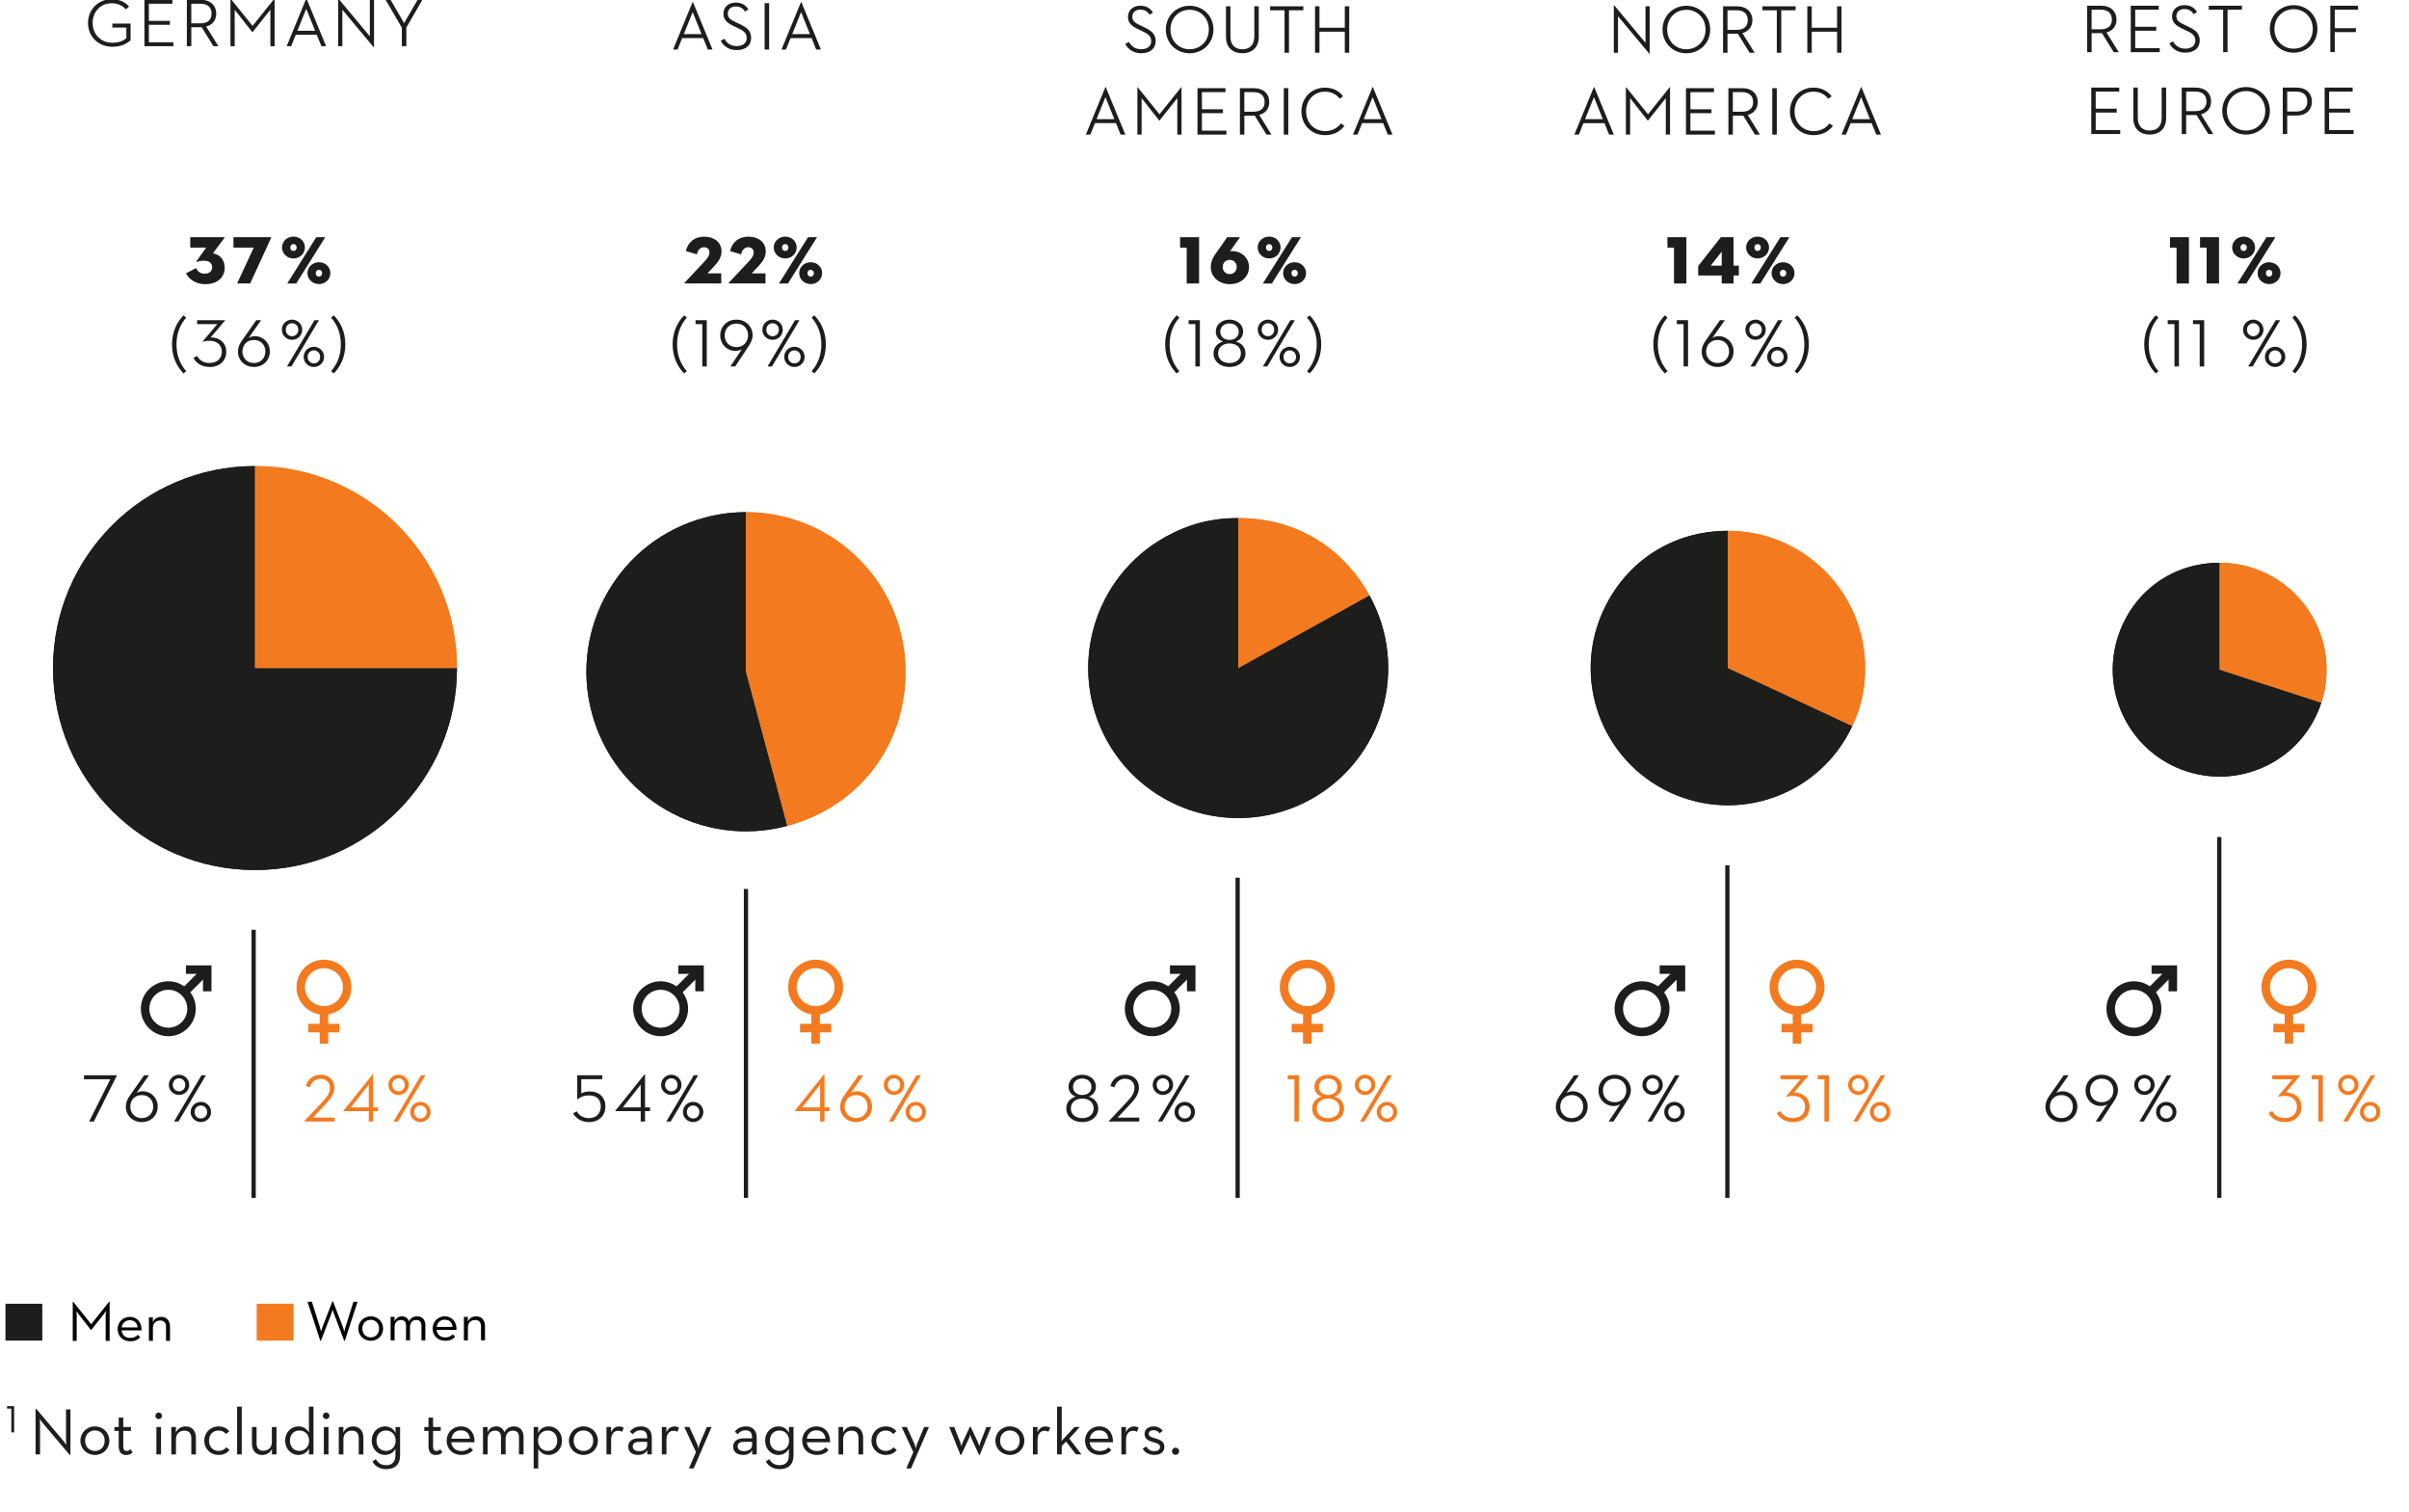 <?xml version="1.0" encoding="UTF-8"?><svg id="EN_Pfade" xmlns="http://www.w3.org/2000/svg" xmlns:xlink="http://www.w3.org/1999/xlink" viewBox="0 0 510 320"><defs><clipPath id="clippath"><rect x="15.666" y="36.165" width="562.328" height="46.39" fill="none"/></clipPath><clipPath id="clippath-1"><rect x="15.666" y="36.165" width="562.328" height="46.39" fill="none"/></clipPath><clipPath id="clippath-2"><rect x="15.666" y="36.165" width="562.328" height="46.39" fill="none"/></clipPath><clipPath id="clippath-3"><rect x="15.666" y="36.165" width="562.328" height="46.39" fill="none"/></clipPath><clipPath id="clippath-4"><rect x="15.666" y="36.165" width="562.328" height="46.39" fill="none"/></clipPath><clipPath id="clippath-5"><rect x="8.381" y="95.504" width="498.731" height="91.833" fill="none"/></clipPath><clipPath id="clippath-6"><rect x="8.381" y="95.504" width="498.731" height="91.833" fill="none"/></clipPath></defs><path d="M2.397,298.191h-.906v-.522h1.502v5.551h-.596v-5.029Z" fill="#1d1d1b"/><path d="M9.056,301.257c-.252-.294-.616-.798-.658-.869,0,.07.084.687.084,1.064v6.43h-.952v-9.623h.168l5.687,6.724c.253.308.616.826.659.882,0-.028-.07-.672-.07-1.079v-6.43h.938v9.623h-.168l-5.688-6.723Z" fill="#1d1d1b"/><path d="M17.021,304.983c0-1.695,1.345-3.026,3.082-3.026,1.723,0,3.054,1.331,3.054,3.026s-1.331,3.012-3.054,3.012c-1.737,0-3.082-1.317-3.082-3.012ZM22.161,304.983c0-1.247-.826-2.171-2.059-2.171-1.247,0-2.087.924-2.087,2.171s.84,2.171,2.087,2.171c1.232,0,2.059-.924,2.059-2.171Z" fill="#1d1d1b"/><path d="M25.131,306.131v-3.222h-.896v-.827h.896v-1.989h.967v1.989h1.625v.827h-1.625v3.236c0,.771.267,1.008.687,1.008.448,0,.645-.182.826-.364l.477.659c-.294.294-.687.56-1.4.56-.883,0-1.556-.504-1.556-1.877Z" fill="#1d1d1b"/><path d="M32.901,299.716c0-.406.336-.7.7-.7s.7.294.7.7-.336.687-.7.687-.7-.28-.7-.687ZM33.111,302.083h.98v5.799h-.98v-5.799Z" fill="#1d1d1b"/><path d="M36.272,302.083h.98l-.027,1.191c.378-.827,1.148-1.317,2.087-1.317,1.288,0,2.171.882,2.171,2.396v3.53h-.98v-3.418c0-1.022-.477-1.611-1.442-1.611-1.079,0-1.808.687-1.808,1.835v3.194h-.98v-5.799Z" fill="#1d1d1b"/><path d="M43.242,304.983c0-1.695,1.303-3.026,3.012-3.026,1.037,0,1.751.392,2.283,1.037l-.7.574c-.351-.462-.854-.742-1.583-.742-1.232,0-2.003.924-2.003,2.157s.771,2.157,2.003,2.157c.799,0,1.303-.322,1.667-.757l.673.575c-.547.658-1.261,1.037-2.34,1.037-1.709,0-3.012-1.317-3.012-3.012Z" fill="#1d1d1b"/><path d="M50.201,297.769h.98v10.113h-.98v-10.113Z" fill="#1d1d1b"/><path d="M53.34,305.641v-3.558h.98v3.46c0,1.009.477,1.569,1.429,1.569,1.093,0,1.807-.7,1.807-1.835v-3.194h.98v5.799h-.98l.028-1.177c-.378.812-1.135,1.303-2.073,1.303-1.289,0-2.171-.882-2.171-2.367Z" fill="#1d1d1b"/><path d="M60.369,304.969c0-1.723,1.232-3.012,2.802-3.012,1.106,0,1.807.546,2.228,1.317v-5.505h.966v10.113h-.966l.027-1.247c-.392.798-1.204,1.359-2.241,1.359-1.583,0-2.815-1.289-2.815-3.026ZM65.44,304.969c0-1.247-.827-2.143-2.06-2.143-1.219,0-2.003.896-2.003,2.143,0,1.261.784,2.171,2.003,2.171,1.232,0,2.06-.911,2.06-2.171Z" fill="#1d1d1b"/><path d="M68.352,299.716c0-.406.336-.7.7-.7s.7.294.7.7-.336.687-.7.687-.7-.28-.7-.687ZM68.562,302.083h.98v5.799h-.98v-5.799Z" fill="#1d1d1b"/><path d="M71.721,302.083h.98l-.027,1.191c.378-.827,1.148-1.317,2.087-1.317,1.288,0,2.171.882,2.171,2.396v3.53h-.98v-3.418c0-1.022-.477-1.611-1.442-1.611-1.079,0-1.808.687-1.808,1.835v3.194h-.98v-5.799Z" fill="#1d1d1b"/><path d="M78.832,309.395l.729-.504c.49.812,1.162,1.274,2.185,1.274,1.247,0,1.976-.645,1.976-2.171v-1.317c-.379.756-1.177,1.317-2.214,1.317-1.583,0-2.815-1.289-2.815-3.026,0-1.723,1.232-3.012,2.802-3.012,1.106,0,1.849.574,2.255,1.373l-.027-1.247h.98v5.981c0,2.046-1.205,2.942-2.928,2.942-1.429,0-2.396-.673-2.941-1.611ZM83.763,304.969c0-1.247-.827-2.143-2.06-2.143-1.219,0-2.003.896-2.003,2.143,0,1.261.784,2.171,2.003,2.171,1.232,0,2.06-.911,2.06-2.171Z" fill="#1d1d1b"/><path d="M90.718,306.131v-3.222h-.896v-.827h.896v-1.989h.967v1.989h1.625v.827h-1.625v3.236c0,.771.267,1.008.687,1.008.448,0,.645-.182.826-.364l.477.659c-.294.294-.687.56-1.4.56-.883,0-1.556-.504-1.556-1.877Z" fill="#1d1d1b"/><path d="M97.693,307.168c.869,0,1.457-.35,1.835-.771l.603.588c-.532.603-1.303,1.009-2.438,1.009-1.905,0-3.138-1.317-3.138-3.012s1.303-3.026,2.998-3.026c1.862,0,2.983,1.429,2.913,3.348h-4.931c.126,1.106.883,1.863,2.157,1.863ZM99.486,304.563c-.084-.995-.714-1.779-1.933-1.779-1.106,0-1.85.714-2.003,1.779h3.936Z" fill="#1d1d1b"/><path d="M102.252,302.083h.98l-.027,1.093c.378-.785,1.008-1.219,1.82-1.219.911,0,1.499.49,1.751,1.219.435-.785,1.163-1.219,2.003-1.219,1.275,0,2.06.84,2.06,2.213v3.712h-.967v-3.586c0-.924-.364-1.443-1.274-1.443-.925,0-1.555.63-1.555,1.779v3.25h-.98v-3.586c0-.924-.364-1.443-1.261-1.443-.925,0-1.569.63-1.569,1.779v3.25h-.98v-5.799Z" fill="#1d1d1b"/><path d="M112.984,302.083h.967l-.027,1.247c.406-.799,1.162-1.373,2.255-1.373,1.583,0,2.802,1.289,2.802,3.012,0,1.737-1.233,3.026-2.815,3.026-1.037,0-1.835-.561-2.214-1.317v4.174h-.967v-8.769ZM117.972,304.969c0-1.247-.784-2.143-2.003-2.143-1.233,0-2.06.896-2.06,2.143,0,1.261.826,2.171,2.06,2.171,1.219,0,2.003-.911,2.003-2.171Z" fill="#1d1d1b"/><path d="M120.448,304.983c0-1.695,1.345-3.026,3.082-3.026,1.723,0,3.054,1.331,3.054,3.026s-1.331,3.012-3.054,3.012c-1.737,0-3.082-1.317-3.082-3.012ZM125.589,304.983c0-1.247-.826-2.171-2.059-2.171-1.247,0-2.087.924-2.087,2.171s.84,2.171,2.087,2.171c1.232,0,2.059-.924,2.059-2.171Z" fill="#1d1d1b"/><path d="M128.394,302.083h.98l-.027,1.135c.363-.882,1.008-1.247,1.694-1.247.435,0,.742.098,1.009.28l-.378.854c-.183-.126-.435-.224-.799-.224-.826,0-1.499.588-1.499,1.947v3.054h-.98v-5.799Z" fill="#1d1d1b"/><path d="M137.008,304.338c0-1.121-.505-1.555-1.359-1.555-.812,0-1.33.35-1.694.84l-.603-.546c.504-.687,1.261-1.121,2.367-1.121,1.289,0,2.27.756,2.27,2.367v3.558h-.98l.042-.869c-.393.588-.995.981-1.92.981-1.232,0-2.129-.561-2.129-1.765,0-1.191.98-1.751,2.199-1.751h1.808v-.14ZM135.271,305.221c-.742,0-1.316.266-1.316.967,0,.658.49,1.008,1.4,1.008.896,0,1.653-.49,1.653-1.247v-.729h-1.737Z" fill="#1d1d1b"/><path d="M140.114,302.083h.98l-.027,1.135c.363-.882,1.008-1.247,1.694-1.247.435,0,.742.098,1.009.28l-.378.854c-.183-.126-.435-.224-.799-.224-.826,0-1.499.588-1.499,1.947v3.054h-.98v-5.799Z" fill="#1d1d1b"/><path d="M147.336,307.392l-2.466-5.309h1.079l1.639,3.6c.154.364.267.98.267.98,0,0,.098-.616.266-.98l1.513-3.6h1.009l-3.782,8.769h-1.009l1.485-3.46Z" fill="#1d1d1b"/><path d="M159.223,304.338c0-1.121-.505-1.555-1.359-1.555-.812,0-1.33.35-1.694.84l-.603-.546c.504-.687,1.261-1.121,2.367-1.121,1.289,0,2.27.756,2.27,2.367v3.558h-.98l.042-.869c-.393.588-.995.981-1.92.981-1.232,0-2.129-.561-2.129-1.765,0-1.191.98-1.751,2.199-1.751h1.808v-.14ZM157.485,305.221c-.742,0-1.316.266-1.316.967,0,.658.49,1.008,1.4,1.008.896,0,1.653-.49,1.653-1.247v-.729h-1.737Z" fill="#1d1d1b"/><path d="M162.118,309.395l.729-.504c.49.812,1.162,1.274,2.185,1.274,1.247,0,1.976-.645,1.976-2.171v-1.317c-.379.756-1.177,1.317-2.214,1.317-1.583,0-2.815-1.289-2.815-3.026,0-1.723,1.232-3.012,2.802-3.012,1.106,0,1.849.574,2.255,1.373l-.027-1.247h.98v5.981c0,2.046-1.205,2.942-2.928,2.942-1.429,0-2.396-.673-2.941-1.611ZM167.049,304.969c0-1.247-.827-2.143-2.06-2.143-1.219,0-2.003.896-2.003,2.143,0,1.261.784,2.171,2.003,2.171,1.232,0,2.06-.911,2.06-2.171Z" fill="#1d1d1b"/><path d="M172.964,307.168c.869,0,1.457-.35,1.835-.771l.603.588c-.532.603-1.303,1.009-2.438,1.009-1.905,0-3.138-1.317-3.138-3.012s1.303-3.026,2.998-3.026c1.863,0,2.983,1.429,2.913,3.348h-4.931c.126,1.106.883,1.863,2.157,1.863ZM174.757,304.563c-.084-.995-.714-1.779-1.933-1.779-1.106,0-1.85.714-2.003,1.779h3.936Z" fill="#1d1d1b"/><path d="M177.522,302.083h.98l-.027,1.191c.378-.827,1.148-1.317,2.087-1.317,1.288,0,2.171.882,2.171,2.396v3.53h-.98v-3.418c0-1.022-.477-1.611-1.442-1.611-1.079,0-1.808.687-1.808,1.835v3.194h-.98v-5.799Z" fill="#1d1d1b"/><path d="M184.49,304.983c0-1.695,1.303-3.026,3.012-3.026,1.037,0,1.751.392,2.283,1.037l-.7.574c-.351-.462-.854-.742-1.583-.742-1.232,0-2.003.924-2.003,2.157s.771,2.157,2.003,2.157c.799,0,1.303-.322,1.667-.757l.673.575c-.547.658-1.261,1.037-2.34,1.037-1.709,0-3.012-1.317-3.012-3.012Z" fill="#1d1d1b"/><path d="M193.356,307.392l-2.466-5.309h1.079l1.639,3.6c.154.364.267.98.267.98,0,0,.098-.616.266-.98l1.513-3.6h1.009l-3.782,8.769h-1.009l1.485-3.46Z" fill="#1d1d1b"/><path d="M200.956,302.083h1.064l1.247,3.194c.14.35.238.798.267.882.014-.07.126-.532.294-.882l1.513-3.278h.126l1.541,3.264c.168.378.294.854.308.911,0-.042.112-.546.267-.911l1.246-3.18h.995l-2.409,5.925h-.141l-1.597-3.488c-.168-.322-.266-.798-.28-.84-.014.042-.14.518-.28.84l-1.639,3.488h-.14l-2.382-5.925Z" fill="#1d1d1b"/><path d="M210.73,304.983c0-1.695,1.345-3.026,3.082-3.026,1.723,0,3.054,1.331,3.054,3.026s-1.331,3.012-3.054,3.012c-1.737,0-3.082-1.317-3.082-3.012ZM215.87,304.983c0-1.247-.826-2.171-2.059-2.171-1.247,0-2.087.924-2.087,2.171s.84,2.171,2.087,2.171c1.232,0,2.059-.924,2.059-2.171Z" fill="#1d1d1b"/><path d="M218.675,302.083h.98l-.027,1.135c.363-.882,1.008-1.247,1.694-1.247.435,0,.742.098,1.009.28l-.378.854c-.183-.126-.435-.224-.799-.224-.826,0-1.499.588-1.499,1.947v3.054h-.98v-5.799Z" fill="#1d1d1b"/><path d="M224.774,307.882h-.98v-10.113h.98v6.485c0,.294-.027.588-.069.826l2.759-2.998h1.135l-2.228,2.438,2.578,3.362h-1.163l-2.101-2.717-.911.952v1.765Z" fill="#1d1d1b"/><path d="M232.847,307.168c.869,0,1.457-.35,1.835-.771l.603.588c-.532.603-1.303,1.009-2.438,1.009-1.905,0-3.138-1.317-3.138-3.012s1.303-3.026,2.998-3.026c1.863,0,2.983,1.429,2.913,3.348h-4.931c.126,1.106.883,1.863,2.157,1.863ZM234.64,304.563c-.084-.995-.714-1.779-1.933-1.779-1.106,0-1.85.714-2.003,1.779h3.936Z" fill="#1d1d1b"/><path d="M237.405,302.083h.98l-.027,1.135c.363-.882,1.008-1.247,1.694-1.247.435,0,.742.098,1.009.28l-.378.854c-.183-.126-.435-.224-.799-.224-.826,0-1.499.588-1.499,1.947v3.054h-.98v-5.799Z" fill="#1d1d1b"/><path d="M241.907,306.65l.757-.435c.336.561.84.98,1.681.98.784,0,1.232-.336,1.232-.868,0-.63-.504-.771-1.513-1.065-.91-.266-1.751-.63-1.751-1.723,0-1.009.841-1.583,1.905-1.583.882,0,1.526.364,1.933.938l-.672.519c-.294-.406-.7-.659-1.261-.659-.631,0-1.009.294-1.009.743,0,.546.351.7,1.373.995.98.266,1.919.658,1.919,1.779,0,.98-.658,1.723-2.115,1.723-1.274,0-2.102-.617-2.479-1.345Z" fill="#1d1d1b"/><path d="M248.116,307.21c0-.434.364-.756.756-.756.406,0,.757.322.757.756s-.351.77-.757.77c-.392,0-.756-.336-.756-.77Z" fill="#1d1d1b"/><path d="M15.401,275.591h.119l3.79,4.737,3.767-4.737h.132v8.251h-.84v-5.385c0-.36.036-.899.036-.924-.024.024-.324.528-.576.84l-2.471,3.118h-.144l-2.435-3.118c-.252-.3-.563-.792-.588-.84,0,.012.048.564.048.924v5.385h-.839v-8.251Z"/><path d="M27.592,283.231c.743,0,1.247-.3,1.571-.66l.516.504c-.456.516-1.115.864-2.087.864-1.631,0-2.687-1.127-2.687-2.579s1.115-2.591,2.566-2.591c1.596,0,2.555,1.223,2.495,2.866h-4.222c.107.948.755,1.595,1.847,1.595ZM29.127,281c-.072-.852-.611-1.523-1.655-1.523-.947,0-1.583.612-1.715,1.523h3.37Z"/><path d="M31.528,278.877h.84l-.024,1.02c.324-.708.983-1.127,1.787-1.127,1.104,0,1.859.756,1.859,2.051v3.022h-.84v-2.927c0-.875-.407-1.379-1.235-1.379-.923,0-1.547.588-1.547,1.571v2.735h-.84v-4.965Z"/><path d="M65.105,275.576h.924l1.715,5.433c.096.348.216.839.228.887.013-.048.133-.552.265-.887l2.122-5.517h.145l2.123,5.517c.119.336.251.839.264.887.012-.048.12-.552.228-.887l1.703-5.433h.876l-2.687,8.24h-.145l-2.194-5.805c-.132-.312-.229-.755-.24-.792-.012.036-.132.48-.252.792l-2.23,5.805h-.144l-2.699-8.24Z"/><path d="M75.857,281.249c0-1.451,1.151-2.591,2.639-2.591,1.475,0,2.614,1.139,2.614,2.591s-1.14,2.579-2.614,2.579c-1.487,0-2.639-1.127-2.639-2.579ZM80.259,281.249c0-1.067-.707-1.859-1.763-1.859-1.067,0-1.787.792-1.787,1.859s.72,1.859,1.787,1.859c1.056,0,1.763-.792,1.763-1.859Z"/><path d="M82.697,278.766h.84l-.024.936c.324-.672.864-1.043,1.56-1.043.779,0,1.283.42,1.499,1.043.372-.672.995-1.043,1.715-1.043,1.092,0,1.764.72,1.764,1.895v3.178h-.828v-3.07c0-.792-.312-1.235-1.091-1.235-.792,0-1.332.54-1.332,1.523v2.782h-.839v-3.07c0-.792-.312-1.235-1.08-1.235-.791,0-1.343.54-1.343,1.523v2.782h-.84v-4.965Z"/><path d="M94.276,283.12c.743,0,1.247-.3,1.571-.66l.516.504c-.456.516-1.115.864-2.087.864-1.631,0-2.687-1.127-2.687-2.579s1.115-2.591,2.566-2.591c1.596,0,2.555,1.223,2.495,2.866h-4.222c.107.948.755,1.595,1.847,1.595ZM95.812,280.889c-.072-.852-.611-1.523-1.655-1.523-.947,0-1.583.612-1.715,1.523h3.37Z"/><path d="M98.213,278.766h.84l-.024,1.02c.324-.708.983-1.127,1.787-1.127,1.104,0,1.859.756,1.859,2.051v3.022h-.84v-2.927c0-.875-.407-1.379-1.235-1.379-.923,0-1.547.588-1.547,1.571v2.735h-.84v-4.965Z"/><rect x="1.156" y="275.991" width="7.801" height="7.799" fill="#1d1d1b"/><rect x="54.345" y="275.991" width="7.802" height="7.799" fill="#f37a1f"/><path d="M18.632,4.868C18.632,1.964,20.857-.16,23.617-.16c1.72,0,2.861.607,3.699,1.532l-.664.621c-.68-.751-1.547-1.301-3.063-1.301-2.283,0-3.974,1.792-3.974,4.176s1.719,4.176,4.146,4.176c1.445,0,2.355-.419,2.991-.954v-2.254h-2.962v-.838h3.858v3.526c-.896.795-2.038,1.373-3.888,1.373-2.89,0-5.13-2.11-5.13-5.029Z" fill="#1d1d1b"/><path d="M30.577-.045h5.925v.838h-4.985v3.627h4.45v.824h-4.45v3.699h5.188v.838h-6.127V-.045Z" fill="#1d1d1b"/><path d="M40.5,9.781h-.939V-.045h2.934c2.124,0,3.28,1.272,3.28,2.934,0,1.329-.752,2.37-2.124,2.731l2.586,4.162h-1.055l-2.485-4.017h-2.196v4.017ZM42.437,4.94c1.604,0,2.355-.795,2.355-2.052,0-1.272-.767-2.095-2.355-2.095h-1.937v4.147h1.937Z" fill="#1d1d1b"/><path d="M48.789-.247h.058l4.624,5.722L58.066-.247h.072v10.028h-.896V2.065l-3.771,4.74h-.058l-3.728-4.74v7.716h-.896V-.247Z" fill="#1d1d1b"/><path d="M67.063,7.354h-4.45l-.969,2.428h-.953L64.823-.276h.072l4.146,10.057h-.997l-.982-2.428ZM62.959,6.516h3.757l-1.878-4.667-1.879,4.667Z" fill="#1d1d1b"/><path d="M72.477,2.051v7.731h-.882V-.247h.087l6.618,7.933V-.045h.882v10.029h-.087l-6.618-7.933Z" fill="#1d1d1b"/><path d="M81.633-.045h1.055l2.861,4.942L88.41-.045h1.012l-3.396,5.881v3.945h-.953v-3.93L81.633-.045Z" fill="#1d1d1b"/><path d="M148.867,8.063h-4.45l-.969,2.428h-.953l4.133-10.057h.072l4.146,10.057h-.997l-.982-2.428ZM144.764,7.225h3.757l-1.878-4.667-1.879,4.667Z" fill="#1d1d1b"/><path d="M153.371,8.207c.52.982,1.416,1.546,2.571,1.546,1.345,0,2.139-.665,2.139-1.69,0-1.084-.664-1.561-1.85-2.11l-.794-.375c-1.416-.665-2.283-1.315-2.283-2.688,0-1.401,1.098-2.341,2.572-2.341,1.271,0,2.109.462,2.716,1.445l-.722.462c-.434-.737-1.069-1.084-1.98-1.084-.997,0-1.661.622-1.661,1.488,0,.939.534,1.301,1.733,1.864l.78.375c1.575.737,2.428,1.459,2.428,2.934,0,1.618-1.229,2.572-3.063,2.572-1.604,0-2.745-.781-3.381-1.98l.795-.419Z" fill="#1d1d1b"/><path d="M161.878.664h.954v9.826h-.954V.664Z" fill="#1d1d1b"/><path d="M171.817,8.063h-4.45l-.969,2.428h-.953l4.133-10.057h.072l4.146,10.057h-.997l-.982-2.428ZM167.714,7.225h3.757l-1.878-4.667-1.879,4.667Z" fill="#1d1d1b"/><path d="M239.014,8.877c.52.983,1.416,1.546,2.571,1.546,1.345,0,2.139-.665,2.139-1.691,0-1.084-.664-1.561-1.85-2.11l-.794-.376c-1.417-.665-2.283-1.315-2.283-2.688,0-1.402,1.098-2.341,2.572-2.341,1.271,0,2.109.462,2.716,1.445l-.723.462c-.433-.737-1.068-1.084-1.979-1.084-.997,0-1.661.621-1.661,1.488,0,.939.534,1.301,1.733,1.864l.78.376c1.575.737,2.428,1.459,2.428,2.933,0,1.618-1.229,2.572-3.063,2.572-1.604,0-2.745-.781-3.381-1.98l.795-.419Z" fill="#1d1d1b"/><path d="M246.812,6.247c0-2.904,2.255-5.029,5.043-5.029s5.044,2.124,5.044,5.029-2.255,5.029-5.044,5.029-5.043-2.124-5.043-5.029ZM255.915,6.247c0-2.384-1.719-4.176-4.061-4.176s-4.06,1.792-4.06,4.176,1.719,4.176,4.06,4.176,4.061-1.792,4.061-4.176Z" fill="#1d1d1b"/><path d="M259.551,7.822V1.334h.939v6.416c0,1.777.997,2.673,2.528,2.673,1.547,0,2.529-.896,2.529-2.673V1.334h.939v6.488c0,2.283-1.488,3.454-3.469,3.454s-3.468-1.171-3.468-3.454Z" fill="#1d1d1b"/><path d="M271.944,2.172h-3.049v-.838h7.022v.838h-3.034v8.988h-.939V2.172Z" fill="#1d1d1b"/><path d="M284.7,1.334h.938v9.826h-.938v-4.451h-5.361v4.451h-.939V1.334h.939v4.537h5.361V1.334Z" fill="#1d1d1b"/><path d="M236.257,26.064h-4.45l-.969,2.427h-.953l4.133-10.057h.072l4.146,10.057h-.997l-.982-2.427ZM232.153,25.226h3.757l-1.878-4.667-1.879,4.667Z" fill="#1d1d1b"/><path d="M240.789,18.464h.058l4.624,5.722,4.596-5.722h.072v10.028h-.896v-7.716l-3.771,4.74h-.058l-3.728-4.74v7.716h-.896v-10.028Z" fill="#1d1d1b"/><path d="M253.514,18.666h5.925v.838h-4.985v3.627h4.45v.824h-4.45v3.699h5.188v.838h-6.127v-9.826Z" fill="#1d1d1b"/><path d="M263.437,28.492h-.939v-9.826h2.934c2.124,0,3.28,1.271,3.28,2.933,0,1.329-.752,2.37-2.124,2.731l2.586,4.162h-1.055l-2.485-4.017h-2.196v4.017ZM265.373,23.651c1.604,0,2.355-.795,2.355-2.052,0-1.272-.767-2.095-2.355-2.095h-1.937v4.147h1.937Z" fill="#1d1d1b"/><path d="M271.784,18.666h.954v9.826h-.954v-9.826Z" fill="#1d1d1b"/><path d="M275.524,23.579c0-2.919,2.183-5.029,4.971-5.029,1.662,0,2.978.679,3.858,1.835l-.723.52c-.736-.954-1.777-1.503-3.149-1.503-2.283,0-3.974,1.792-3.974,4.176,0,2.413,1.719,4.176,4.046,4.176,1.416,0,2.558-.592,3.338-1.633l.736.52c-.968,1.272-2.341,1.965-4.104,1.965-2.817,0-5.014-2.11-5-5.029Z" fill="#1d1d1b"/><path d="M292.815,26.064h-4.45l-.969,2.427h-.953l4.133-10.057h.072l4.146,10.057h-.997l-.982-2.427ZM288.712,25.226h3.757l-1.878-4.667-1.879,4.667Z" fill="#1d1d1b"/><path d="M342.54,3.432v7.731h-.882V1.134h.087l6.618,7.933V1.336h.882v10.029h-.087l-6.618-7.933Z" fill="#1d1d1b"/><path d="M351.97,6.25c0-2.904,2.255-5.029,5.043-5.029s5.044,2.124,5.044,5.029-2.255,5.029-5.044,5.029-5.043-2.124-5.043-5.029ZM361.073,6.25c0-2.384-1.719-4.176-4.061-4.176s-4.06,1.792-4.06,4.176,1.719,4.176,4.06,4.176,4.061-1.792,4.061-4.176Z" fill="#1d1d1b"/><path d="M365.721,11.163h-.939V1.336h2.934c2.124,0,3.28,1.272,3.28,2.934,0,1.329-.752,2.37-2.124,2.731l2.586,4.162h-1.055l-2.485-4.017h-2.196v4.017ZM367.657,6.322c1.604,0,2.355-.795,2.355-2.052,0-1.272-.767-2.095-2.355-2.095h-1.937v4.147h1.937Z" fill="#1d1d1b"/><path d="M376.164,2.175h-3.049v-.838h7.022v.838h-3.034v8.988h-.939V2.175Z" fill="#1d1d1b"/><path d="M388.919,1.336h.938v9.826h-.938v-4.451h-5.361v4.451h-.939V1.336h.939v4.537h5.361V1.336Z" fill="#1d1d1b"/><path d="M339.675,26.067h-4.45l-.969,2.427h-.953l4.133-10.057h.072l4.146,10.057h-.997l-.982-2.427ZM335.571,25.229h3.757l-1.878-4.667-1.879,4.667Z" fill="#1d1d1b"/><path d="M344.207,18.466h.058l4.624,5.722,4.596-5.722h.072v10.028h-.896v-7.716l-3.771,4.74h-.058l-3.728-4.74v7.716h-.896v-10.028Z" fill="#1d1d1b"/><path d="M356.932,18.668h5.925v.838h-4.985v3.627h4.45v.824h-4.45v3.699h5.188v.838h-6.127v-9.826Z" fill="#1d1d1b"/><path d="M366.855,28.494h-.939v-9.826h2.934c2.124,0,3.28,1.271,3.28,2.933,0,1.329-.752,2.37-2.124,2.731l2.586,4.162h-1.055l-2.485-4.017h-2.196v4.017ZM368.791,23.654c1.604,0,2.355-.795,2.355-2.052,0-1.272-.767-2.095-2.355-2.095h-1.937v4.147h1.937Z" fill="#1d1d1b"/><path d="M375.202,18.668h.954v9.826h-.954v-9.826Z" fill="#1d1d1b"/><path d="M378.942,23.581c0-2.919,2.183-5.029,4.971-5.029,1.662,0,2.978.679,3.858,1.835l-.723.52c-.736-.954-1.777-1.503-3.149-1.503-2.283,0-3.974,1.792-3.974,4.176,0,2.413,1.719,4.176,4.046,4.176,1.416,0,2.558-.592,3.338-1.633l.736.52c-.968,1.272-2.341,1.965-4.104,1.965-2.817,0-5.014-2.11-5-5.029Z" fill="#1d1d1b"/><path d="M396.233,26.067h-4.45l-.969,2.427h-.953l4.133-10.057h.072l4.146,10.057h-.997l-.982-2.427ZM392.13,25.229h3.757l-1.878-4.667-1.879,4.667Z" fill="#1d1d1b"/><path d="M442.807,11.037h-.939V1.21h2.934c2.124,0,3.28,1.272,3.28,2.934,0,1.329-.752,2.37-2.124,2.731l2.586,4.162h-1.055l-2.485-4.017h-2.196v4.017ZM444.743,6.196c1.604,0,2.355-.795,2.355-2.052,0-1.272-.767-2.095-2.355-2.095h-1.937v4.147h1.937Z" fill="#1d1d1b"/><path d="M451.097,1.21h5.925v.838h-4.985v3.627h4.45v.824h-4.45v3.699h5.188v.838h-6.127V1.21Z" fill="#1d1d1b"/><path d="M460.052,8.753c.52.983,1.416,1.546,2.571,1.546,1.345,0,2.139-.665,2.139-1.691,0-1.084-.664-1.561-1.85-2.11l-.794-.376c-1.416-.665-2.283-1.315-2.283-2.688,0-1.402,1.098-2.341,2.572-2.341,1.271,0,2.109.462,2.716,1.445l-.722.462c-.434-.737-1.069-1.084-1.98-1.084-.997,0-1.661.621-1.661,1.488,0,.939.534,1.301,1.733,1.864l.78.376c1.575.737,2.428,1.459,2.428,2.933,0,1.618-1.229,2.572-3.063,2.572-1.604,0-2.745-.781-3.381-1.98l.795-.419Z" fill="#1d1d1b"/><path d="M470.653,2.049h-3.049v-.838h7.022v.838h-3.034v8.988h-.939V2.049Z" fill="#1d1d1b"/><path d="M480.53,6.124c0-2.904,2.255-5.029,5.043-5.029s5.044,2.124,5.044,5.029-2.255,5.029-5.044,5.029-5.043-2.124-5.043-5.029ZM489.634,6.124c0-2.384-1.719-4.176-4.061-4.176s-4.06,1.792-4.06,4.176,1.719,4.176,4.06,4.176,4.061-1.792,4.061-4.176Z" fill="#1d1d1b"/><path d="M493.342,1.21h5.867v.838h-4.928v3.916h4.479v.838h-4.479v4.234h-.939V1.21Z" fill="#1d1d1b"/><path d="M442.734,18.542h5.925v.838h-4.985v3.627h4.45v.824h-4.45v3.699h5.188v.838h-6.127v-9.826Z" fill="#1d1d1b"/><path d="M451.646,25.031v-6.488h.939v6.416c0,1.777.997,2.673,2.529,2.673,1.546,0,2.528-.896,2.528-2.673v-6.416h.939v6.488c0,2.283-1.488,3.453-3.468,3.453s-3.469-1.17-3.469-3.453Z" fill="#1d1d1b"/><path d="M462.825,28.368h-.939v-9.826h2.934c2.124,0,3.28,1.271,3.28,2.933,0,1.329-.752,2.37-2.124,2.731l2.586,4.162h-1.055l-2.485-4.017h-2.196v4.017ZM464.762,23.528c1.604,0,2.355-.795,2.355-2.052,0-1.272-.767-2.095-2.355-2.095h-1.937v4.147h1.937Z" fill="#1d1d1b"/><path d="M470.465,23.455c0-2.904,2.255-5.029,5.043-5.029s5.044,2.124,5.044,5.029-2.255,5.029-5.044,5.029-5.043-2.124-5.043-5.029ZM479.568,23.455c0-2.384-1.719-4.176-4.061-4.176s-4.06,1.792-4.06,4.176,1.719,4.176,4.06,4.176,4.061-1.792,4.061-4.176Z" fill="#1d1d1b"/><path d="M484.216,28.368h-.939v-9.826h2.891c2.124,0,3.279,1.257,3.279,2.962s-1.155,2.948-3.279,2.948h-1.951v3.916ZM486.108,23.614c1.604,0,2.355-.838,2.355-2.11,0-1.286-.766-2.124-2.355-2.124h-1.893v4.234h1.893Z" fill="#1d1d1b"/><path d="M492.145,18.542h5.925v.838h-4.985v3.627h4.45v.824h-4.45v3.699h5.188v.838h-6.127v-9.826Z" fill="#1d1d1b"/><rect x="53.248" y="196.821" width=".9" height="56.756" fill="#1d1d1b"/><path d="M68.583,214.793c-3.207,0-5.816-2.611-5.816-5.821s2.609-5.816,5.816-5.816,5.815,2.609,5.815,5.816-2.609,5.821-5.815,5.821ZM68.583,204.956c-2.215,0-4.016,1.802-4.016,4.016s1.801,4.021,4.016,4.021,4.015-1.804,4.015-4.021-1.801-4.016-4.015-4.016Z" fill="#f37a1f"/><rect x="67.683" y="214.336" width="1.801" height="6.588" fill="#f37a1f"/><rect x="65.285" y="216.737" width="6.588" height="1.8" fill="#f37a1f"/><path d="M35.632,219.356c-3.207,0-5.816-2.608-5.816-5.814s2.609-5.816,5.816-5.816,5.815,2.609,5.815,5.816-2.609,5.814-5.815,5.814ZM35.632,209.526c-2.215,0-4.016,1.802-4.016,4.016s1.801,4.014,4.016,4.014,4.015-1.801,4.015-4.014-1.801-4.016-4.015-4.016Z" fill="#1d1d1b"/><rect x="38.073" y="206.882" width="6.443" height="1.801" transform="translate(-134.852 90.091) rotate(-45.011)" fill="#1d1d1b"/><polygon points="44.77 209.851 42.969 209.851 42.969 206.159 39.366 206.159 39.366 204.359 44.77 204.359 44.77 209.851" fill="#1d1d1b"/><rect x="469.381" y="177.189" width=".9" height="76.388" fill="#1d1d1b"/><path d="M484.576,214.793c-3.207,0-5.816-2.611-5.816-5.821s2.609-5.816,5.816-5.816,5.816,2.609,5.816,5.816-2.609,5.821-5.816,5.821ZM484.576,204.956c-2.215,0-4.016,1.802-4.016,4.016s1.801,4.021,4.016,4.021,4.016-1.804,4.016-4.021-1.801-4.016-4.016-4.016Z" fill="#f37a1f"/><rect x="483.676" y="214.336" width="1.801" height="6.588" fill="#f37a1f"/><rect x="481.281" y="216.737" width="6.588" height="1.8" fill="#f37a1f"/><path d="M451.765,219.356c-3.207,0-5.816-2.608-5.816-5.814s2.609-5.816,5.816-5.816,5.816,2.609,5.816,5.816-2.609,5.814-5.816,5.814ZM451.765,209.526c-2.215,0-4.016,1.802-4.016,4.016s1.801,4.014,4.016,4.014,4.016-1.801,4.016-4.014-1.801-4.016-4.016-4.016Z" fill="#1d1d1b"/><rect x="454.203" y="206.882" width="6.443" height="1.801" transform="translate(-12.914 384.396) rotate(-45.011)" fill="#1d1d1b"/><polygon points="460.903 209.851 459.103 209.851 459.103 206.159 455.499 206.159 455.499 204.359 460.903 204.359 460.903 209.851" fill="#1d1d1b"/><rect x="157.477" y="188.187" width=".9" height="65.39" fill="#1d1d1b"/><path d="M172.672,214.793c-3.207,0-5.816-2.611-5.816-5.821s2.609-5.816,5.816-5.816,5.816,2.609,5.816,5.816-2.609,5.821-5.816,5.821ZM172.672,204.956c-2.215,0-4.016,1.802-4.016,4.016s1.801,4.021,4.016,4.021,4.016-1.804,4.016-4.021-1.801-4.016-4.016-4.016Z" fill="#f37a1f"/><rect x="171.772" y="214.336" width="1.801" height="6.588" fill="#f37a1f"/><rect x="169.375" y="216.737" width="6.588" height="1.8" fill="#f37a1f"/><path d="M139.86,219.356c-3.207,0-5.816-2.608-5.816-5.814s2.609-5.816,5.816-5.816,5.816,2.609,5.816,5.816-2.609,5.814-5.816,5.814ZM139.86,209.526c-2.215,0-4.016,1.802-4.016,4.016s1.801,4.014,4.016,4.014,4.016-1.801,4.016-4.014-1.801-4.016-4.016-4.016Z" fill="#1d1d1b"/><rect x="142.305" y="206.882" width="6.443" height="1.801" transform="translate(-104.309 163.808) rotate(-45.011)" fill="#1d1d1b"/><polygon points="148.999 209.851 147.198 209.851 147.198 206.159 143.595 206.159 143.595 204.359 148.999 204.359 148.999 209.851" fill="#1d1d1b"/><rect x="261.565" y="185.797" width=".9" height="67.781" fill="#1d1d1b"/><path d="M276.76,214.793c-3.207,0-5.816-2.611-5.816-5.821s2.609-5.816,5.816-5.816,5.816,2.609,5.816,5.816-2.609,5.821-5.816,5.821ZM276.76,204.956c-2.215,0-4.016,1.802-4.016,4.016s1.801,4.021,4.016,4.021,4.016-1.804,4.016-4.021-1.801-4.016-4.016-4.016Z" fill="#f37a1f"/><rect x="275.859" y="214.336" width="1.801" height="6.588" fill="#f37a1f"/><rect x="273.466" y="216.737" width="6.588" height="1.8" fill="#f37a1f"/><path d="M243.948,219.356c-3.206,0-5.815-2.608-5.815-5.814s2.609-5.816,5.815-5.816,5.816,2.609,5.816,5.816-2.609,5.814-5.816,5.814ZM243.948,209.526c-2.214,0-4.015,1.802-4.015,4.016s1.801,4.014,4.015,4.014,4.016-1.801,4.016-4.014-1.801-4.016-4.016-4.016Z" fill="#1d1d1b"/><rect x="246.388" y="206.882" width="6.443" height="1.801" transform="translate(-73.81 237.42) rotate(-45.011)" fill="#1d1d1b"/><polygon points="253.087 209.851 251.286 209.851 251.286 206.159 247.683 206.159 247.683 204.359 253.087 204.359 253.087 209.851" fill="#1d1d1b"/><rect x="365.245" y="183.181" width=".9" height="70.396" fill="#1d1d1b"/><path d="M380.439,214.793c-3.207,0-5.816-2.611-5.816-5.821s2.609-5.816,5.816-5.816,5.816,2.609,5.816,5.816-2.609,5.821-5.816,5.821ZM380.439,204.956c-2.215,0-4.016,1.802-4.016,4.016s1.801,4.021,4.016,4.021,4.016-1.804,4.016-4.021-1.801-4.016-4.016-4.016Z" fill="#f37a1f"/><rect x="379.539" y="214.336" width="1.801" height="6.588" fill="#f37a1f"/><rect x="377.142" y="216.737" width="6.588" height="1.8" fill="#f37a1f"/><path d="M347.629,219.356c-3.207,0-5.816-2.608-5.816-5.814s2.609-5.816,5.816-5.816,5.815,2.609,5.815,5.816-2.609,5.814-5.815,5.814ZM347.629,209.526c-2.215,0-4.016,1.802-4.016,4.016s1.801,4.014,4.016,4.014,4.015-1.801,4.015-4.014-1.801-4.016-4.015-4.016Z" fill="#1d1d1b"/><rect x="350.07" y="206.882" width="6.443" height="1.801" transform="translate(-43.428 310.749) rotate(-45.011)" fill="#1d1d1b"/><polygon points="356.767 209.851 354.966 209.851 354.966 206.159 351.363 206.159 351.363 204.359 356.767 204.359 356.767 209.851" fill="#1d1d1b"/><path d="M64.397,237.348l4.062-4.321c.864-.922,1.383-1.729,1.383-2.766,0-1.08-.721-1.901-2.003-1.901-1.166,0-1.944.807-2.246,1.815l-.836-.274c.346-1.325,1.44-2.391,3.097-2.391,1.786,0,2.938,1.138,2.938,2.722,0,1.282-.734,2.319-1.686,3.327l-2.837,3.025h4.595v.835h-6.468v-.072Z" fill="#f37a1f"/><path d="M80.051,234.424v.792h-1.051v2.204h-.922v-2.204h-5.344v-.115l6.164-7.677h.102v7h1.051ZM78.078,229.598l-3.789,4.825h3.789v-4.825Z" fill="#f37a1f"/><path d="M82.218,229.656c0-1.253,1.022-2.146,2.16-2.146s2.161.893,2.161,2.146c0,1.239-1.023,2.132-2.161,2.132s-2.16-.893-2.16-2.132ZM85.703,229.656c0-.835-.604-1.383-1.325-1.383s-1.325.547-1.325,1.383c0,.807.605,1.368,1.325,1.368s1.325-.562,1.325-1.368ZM89.132,227.625h.937l-5.82,9.795h-.936l5.819-9.795ZM86.842,235.403c0-1.253,1.022-2.146,2.16-2.146s2.16.893,2.16,2.146c0,1.239-1.022,2.132-2.16,2.132s-2.16-.893-2.16-2.132ZM90.327,235.403c0-.821-.604-1.383-1.325-1.383s-1.325.562-1.325,1.383.604,1.368,1.325,1.368,1.325-.547,1.325-1.368Z" fill="#f37a1f"/><path d="M23.354,228.46h-5.574v-.835h6.957v.072l-4.869,9.723h-1.008l4.494-8.959Z" fill="#1d1d1b"/><path d="M26.634,234.28c0-.835.303-1.556.807-2.276l3.068-4.379h1.037l-2.65,3.76c.331-.216.777-.375,1.282-.375,1.844,0,3.212,1.426,3.212,3.255,0,1.801-1.383,3.27-3.371,3.27s-3.385-1.455-3.385-3.255ZM32.439,234.265c0-1.34-.893-2.449-2.435-2.449-1.483,0-2.42,1.08-2.42,2.449,0,1.311.937,2.434,2.42,2.434,1.498,0,2.435-1.124,2.435-2.434Z" fill="#1d1d1b"/><path d="M35.742,229.656c0-1.253,1.022-2.146,2.16-2.146s2.161.893,2.161,2.146c0,1.239-1.022,2.132-2.161,2.132s-2.16-.893-2.16-2.132ZM39.228,229.656c0-.835-.604-1.383-1.325-1.383s-1.325.547-1.325,1.383c0,.807.605,1.368,1.325,1.368s1.325-.562,1.325-1.368ZM42.656,227.625h.936l-5.818,9.795h-.937l5.819-9.795ZM40.365,235.403c0-1.253,1.023-2.146,2.161-2.146s2.161.893,2.161,2.146c0,1.239-1.023,2.132-2.161,2.132s-2.161-.893-2.161-2.132ZM43.852,235.403c0-.821-.605-1.383-1.325-1.383s-1.325.562-1.325,1.383.605,1.368,1.325,1.368,1.325-.547,1.325-1.368Z" fill="#1d1d1b"/><path d="M480.272,235.619l.777-.418c.49.864,1.311,1.484,2.65,1.484,1.628,0,2.578-.994,2.578-2.377,0-1.484-1.037-2.319-2.636-2.319-.591,0-1.065.115-1.34.202l-.058-.086,3.083-3.644h-4.264v-.835h5.905v.072l-3.039,3.572c1.887-.014,3.299,1.167,3.299,3.068,0,1.887-1.426,3.198-3.5,3.198-1.686,0-2.867-.807-3.457-1.916Z" fill="#f37a1f"/><path d="M490.811,228.46h-1.426v-.835h2.377v9.795h-.951v-8.959Z" fill="#f37a1f"/><path d="M494.986,229.656c0-1.253,1.022-2.146,2.16-2.146s2.161.893,2.161,2.146c0,1.239-1.022,2.132-2.161,2.132s-2.16-.893-2.16-2.132ZM498.472,229.656c0-.835-.604-1.383-1.325-1.383s-1.325.547-1.325,1.383c0,.807.605,1.368,1.325,1.368s1.325-.562,1.325-1.368ZM501.9,227.625h.936l-5.818,9.795h-.937l5.819-9.795ZM499.609,235.403c0-1.253,1.023-2.146,2.161-2.146s2.161.893,2.161,2.146c0,1.239-1.023,2.132-2.161,2.132s-2.161-.893-2.161-2.132ZM503.096,235.403c0-.821-.605-1.383-1.325-1.383s-1.325.562-1.325,1.383.605,1.368,1.325,1.368,1.325-.547,1.325-1.368Z" fill="#f37a1f"/><path d="M433.029,234.28c0-.835.303-1.556.807-2.276l3.068-4.379h1.037l-2.65,3.76c.331-.216.777-.375,1.281-.375,1.844,0,3.213,1.426,3.213,3.255,0,1.801-1.383,3.27-3.371,3.27s-3.385-1.455-3.385-3.255ZM438.834,234.265c0-1.34-.893-2.449-2.434-2.449-1.484,0-2.42,1.08-2.42,2.449,0,1.311.936,2.434,2.42,2.434,1.498,0,2.434-1.124,2.434-2.434Z" fill="#1d1d1b"/><path d="M446.105,233.761c-.346.202-.792.375-1.325.375-1.901,0-3.255-1.469-3.255-3.299s1.397-3.327,3.413-3.327c2.031,0,3.443,1.484,3.443,3.299,0,.835-.36,1.57-.879,2.362l-2.809,4.249h-1.023l2.435-3.659ZM447.416,230.837c0-1.354-.908-2.492-2.464-2.492s-2.478,1.152-2.478,2.492.894,2.492,2.478,2.492c1.527,0,2.464-1.138,2.464-2.492Z" fill="#1d1d1b"/><path d="M451.827,229.656c0-1.253,1.022-2.146,2.16-2.146s2.161.893,2.161,2.146c0,1.239-1.023,2.132-2.161,2.132s-2.16-.893-2.16-2.132ZM455.313,229.656c0-.835-.604-1.383-1.325-1.383s-1.325.547-1.325,1.383c0,.807.605,1.368,1.325,1.368s1.325-.562,1.325-1.368ZM458.741,227.625h.937l-5.82,9.795h-.936l5.819-9.795ZM456.451,235.403c0-1.253,1.022-2.146,2.16-2.146s2.16.893,2.16,2.146c0,1.239-1.022,2.132-2.16,2.132s-2.16-.893-2.16-2.132ZM459.937,235.403c0-.821-.604-1.383-1.325-1.383s-1.325.562-1.325,1.383.604,1.368,1.325,1.368,1.325-.547,1.325-1.368Z" fill="#1d1d1b"/><path d="M175.604,234.424v.792h-1.051v2.204h-.922v-2.204h-5.344v-.115l6.164-7.677h.102v7h1.051ZM173.631,229.598l-3.789,4.825h3.789v-4.825Z" fill="#f37a1f"/><path d="M177.861,234.28c0-.835.303-1.556.807-2.276l3.068-4.379h1.037l-2.65,3.76c.331-.216.777-.375,1.281-.375,1.844,0,3.213,1.426,3.213,3.255,0,1.801-1.383,3.27-3.371,3.27s-3.385-1.455-3.385-3.255ZM183.666,234.265c0-1.34-.893-2.449-2.434-2.449-1.484,0-2.42,1.08-2.42,2.449,0,1.311.936,2.434,2.42,2.434,1.498,0,2.434-1.124,2.434-2.434Z" fill="#f37a1f"/><path d="M187.097,229.656c0-1.253,1.022-2.146,2.16-2.146s2.161.893,2.161,2.146c0,1.239-1.023,2.132-2.161,2.132s-2.16-.893-2.16-2.132ZM190.582,229.656c0-.835-.604-1.383-1.325-1.383s-1.325.547-1.325,1.383c0,.807.605,1.368,1.325,1.368s1.325-.562,1.325-1.368ZM194.011,227.625h.937l-5.82,9.795h-.936l5.819-9.795ZM191.721,235.403c0-1.253,1.022-2.146,2.16-2.146s2.16.893,2.16,2.146c0,1.239-1.022,2.132-2.16,2.132s-2.16-.893-2.16-2.132ZM195.206,235.403c0-.821-.604-1.383-1.325-1.383s-1.325.562-1.325,1.383.604,1.368,1.325,1.368,1.325-.547,1.325-1.368Z" fill="#f37a1f"/><path d="M121.311,235.691l.793-.432c.475.835,1.354,1.44,2.593,1.44,1.584,0,2.491-1.08,2.491-2.478s-.807-2.333-2.463-2.333c-1.051,0-1.901.346-2.448.835l-.072-.043v-5.056h5.301v.835h-4.451v3.01c.461-.245,1.052-.418,1.786-.418,2.074,0,3.328,1.296,3.328,3.155,0,1.945-1.34,3.327-3.472,3.327-1.527,0-2.737-.72-3.386-1.844Z" fill="#1d1d1b"/><path d="M137.613,234.424v.792h-1.052v2.204h-.922v-2.204h-5.345v-.115l6.166-7.677h.101v7h1.052ZM135.64,229.598l-3.788,4.825h3.788v-4.825Z" fill="#1d1d1b"/><path d="M139.957,229.656c0-1.253,1.022-2.146,2.16-2.146s2.161.893,2.161,2.146c0,1.239-1.022,2.132-2.161,2.132s-2.16-.893-2.16-2.132ZM143.442,229.656c0-.835-.604-1.383-1.325-1.383s-1.325.547-1.325,1.383c0,.807.605,1.368,1.325,1.368s1.325-.562,1.325-1.368ZM146.871,227.625h.936l-5.818,9.795h-.937l5.819-9.795ZM144.58,235.403c0-1.253,1.023-2.146,2.161-2.146s2.161.893,2.161,2.146c0,1.239-1.023,2.132-2.161,2.132s-2.161-.893-2.161-2.132ZM148.066,235.403c0-.821-.605-1.383-1.325-1.383s-1.325.562-1.325,1.383.605,1.368,1.325,1.368,1.325-.547,1.325-1.368Z" fill="#1d1d1b"/><path d="M274.035,228.46h-1.427v-.835h2.377v9.795h-.95v-8.959Z" fill="#f37a1f"/><path d="M282.531,232.148c1.152.346,2.017,1.196,2.017,2.506,0,1.714-1.411,2.881-3.37,2.881s-3.386-1.167-3.386-2.881c0-1.311.851-2.161,2.003-2.506-.865-.317-1.527-.994-1.527-2.132,0-1.44,1.268-2.506,2.896-2.506s2.896,1.066,2.896,2.506c0,1.138-.678,1.815-1.527,2.132ZM283.583,234.64c0-1.224-.951-2.089-2.405-2.089s-2.42.864-2.42,2.089c0,1.239.965,2.06,2.42,2.06s2.405-.835,2.405-2.06ZM283.122,230.074c0-1.023-.778-1.757-1.959-1.757s-1.944.735-1.944,1.757c0,1.008.777,1.729,1.959,1.729s1.944-.72,1.944-1.729Z" fill="#f37a1f"/><path d="M286.834,229.656c0-1.253,1.022-2.146,2.16-2.146s2.161.893,2.161,2.146c0,1.239-1.022,2.132-2.161,2.132s-2.16-.893-2.16-2.132ZM290.319,229.656c0-.835-.604-1.383-1.325-1.383s-1.325.547-1.325,1.383c0,.807.605,1.368,1.325,1.368s1.325-.562,1.325-1.368ZM293.748,227.625h.936l-5.818,9.795h-.937l5.819-9.795ZM291.457,235.403c0-1.253,1.023-2.146,2.161-2.146s2.161.893,2.161,2.146c0,1.239-1.023,2.132-2.161,2.132s-2.161-.893-2.161-2.132ZM294.943,235.403c0-.821-.605-1.383-1.325-1.383s-1.325.562-1.325,1.383.605,1.368,1.325,1.368,1.325-.547,1.325-1.368Z" fill="#f37a1f"/><path d="M230.482,232.148c1.152.346,2.017,1.196,2.017,2.506,0,1.714-1.411,2.881-3.37,2.881s-3.386-1.167-3.386-2.881c0-1.311.851-2.161,2.003-2.506-.865-.317-1.527-.994-1.527-2.132,0-1.44,1.268-2.506,2.896-2.506s2.896,1.066,2.896,2.506c0,1.138-.678,1.815-1.527,2.132ZM231.534,234.64c0-1.224-.951-2.089-2.405-2.089s-2.42.864-2.42,2.089c0,1.239.965,2.06,2.42,2.06s2.405-.835,2.405-2.06ZM231.073,230.074c0-1.023-.778-1.757-1.959-1.757s-1.944.735-1.944,1.757c0,1.008.777,1.729,1.959,1.729s1.944-.72,1.944-1.729Z" fill="#1d1d1b"/><path d="M234.728,237.348l4.062-4.321c.864-.922,1.383-1.729,1.383-2.766,0-1.08-.721-1.901-2.003-1.901-1.166,0-1.944.807-2.246,1.815l-.836-.274c.346-1.325,1.44-2.391,3.097-2.391,1.786,0,2.938,1.138,2.938,2.722,0,1.282-.734,2.319-1.686,3.327l-2.837,3.025h4.595v.835h-6.468v-.072Z" fill="#1d1d1b"/><path d="M244.035,229.656c0-1.253,1.022-2.146,2.16-2.146s2.161.893,2.161,2.146c0,1.239-1.022,2.132-2.161,2.132s-2.16-.893-2.16-2.132ZM247.521,229.656c0-.835-.604-1.383-1.325-1.383s-1.325.547-1.325,1.383c0,.807.605,1.368,1.325,1.368s1.325-.562,1.325-1.368ZM250.949,227.625h.936l-5.818,9.795h-.937l5.819-9.795ZM248.658,235.403c0-1.253,1.023-2.146,2.161-2.146s2.161.893,2.161,2.146c0,1.239-1.023,2.132-2.161,2.132s-2.161-.893-2.161-2.132ZM252.145,235.403c0-.821-.605-1.383-1.325-1.383s-1.325.562-1.325,1.383.605,1.368,1.325,1.368,1.325-.547,1.325-1.368Z" fill="#1d1d1b"/><path d="M376.147,235.619l.778-.418c.489.864,1.311,1.484,2.65,1.484,1.628,0,2.578-.994,2.578-2.377,0-1.484-1.037-2.319-2.636-2.319-.591,0-1.066.115-1.34.202l-.058-.086,3.083-3.644h-4.264v-.835h5.905v.072l-3.039,3.572c1.887-.014,3.299,1.167,3.299,3.068,0,1.887-1.427,3.198-3.501,3.198-1.685,0-2.866-.807-3.457-1.916Z" fill="#f37a1f"/><path d="M386.24,228.46h-1.426v-.835h2.377v9.795h-.951v-8.959Z" fill="#f37a1f"/><path d="M391.254,229.656c0-1.253,1.022-2.146,2.16-2.146s2.161.893,2.161,2.146c0,1.239-1.023,2.132-2.161,2.132s-2.16-.893-2.16-2.132ZM394.739,229.656c0-.835-.604-1.383-1.325-1.383s-1.325.547-1.325,1.383c0,.807.605,1.368,1.325,1.368s1.325-.562,1.325-1.368ZM398.168,227.625h.937l-5.82,9.795h-.936l5.819-9.795ZM395.878,235.403c0-1.253,1.022-2.146,2.16-2.146s2.16.893,2.16,2.146c0,1.239-1.022,2.132-2.16,2.132s-2.16-.893-2.16-2.132ZM399.363,235.403c0-.821-.604-1.383-1.325-1.383s-1.325.562-1.325,1.383.604,1.368,1.325,1.368,1.325-.547,1.325-1.368Z" fill="#f37a1f"/><path d="M329.366,234.28c0-.835.303-1.556.807-2.276l3.068-4.379h1.037l-2.65,3.76c.331-.216.777-.375,1.282-.375,1.844,0,3.212,1.426,3.212,3.255,0,1.801-1.383,3.27-3.371,3.27s-3.385-1.455-3.385-3.255ZM335.171,234.265c0-1.34-.893-2.449-2.435-2.449-1.483,0-2.42,1.08-2.42,2.449,0,1.311.937,2.434,2.42,2.434,1.498,0,2.435-1.124,2.435-2.434Z" fill="#1d1d1b"/><path d="M342.988,233.761c-.346.202-.792.375-1.325.375-1.901,0-3.255-1.469-3.255-3.299s1.396-3.327,3.414-3.327c2.03,0,3.442,1.484,3.442,3.299,0,.835-.36,1.57-.879,2.362l-2.809,4.249h-1.022l2.434-3.659ZM344.299,230.837c0-1.354-.907-2.492-2.463-2.492s-2.478,1.152-2.478,2.492.894,2.492,2.478,2.492c1.527,0,2.463-1.138,2.463-2.492Z" fill="#1d1d1b"/><path d="M347.704,229.656c0-1.253,1.022-2.146,2.16-2.146s2.161.893,2.161,2.146c0,1.239-1.023,2.132-2.161,2.132s-2.16-.893-2.16-2.132ZM351.189,229.656c0-.835-.604-1.383-1.325-1.383s-1.325.547-1.325,1.383c0,.807.605,1.368,1.325,1.368s1.325-.562,1.325-1.368ZM354.618,227.625h.937l-5.82,9.795h-.936l5.819-9.795ZM352.328,235.403c0-1.253,1.022-2.146,2.16-2.146s2.16.893,2.16,2.146c0,1.239-1.022,2.132-2.16,2.132s-2.16-.893-2.16-2.132ZM355.814,235.403c0-.821-.604-1.383-1.325-1.383s-1.325.562-1.325,1.383.604,1.368,1.325,1.368,1.325-.547,1.325-1.368Z" fill="#1d1d1b"/><path d="M39.365,57.865l2.146-1.109c.303.648.835,1.181,1.801,1.181.993,0,1.599-.519,1.599-1.368,0-.879-.605-1.368-1.714-1.368-.62,0-1.081.101-1.441.23-.129.043-.244-.014-.158-.144l2.046-2.866h-3.371v-2.204h7.217c.072,0,.101.043.043.115l-2.448,3.284c1.281.245,2.478,1.181,2.478,3.068,0,2.06-1.585,3.471-4.077,3.471-2.045,0-3.485-1.023-4.119-2.29Z" fill="#1d1d1b"/><path d="M53.715,52.42h-4.293v-2.204h7.923c.071,0,.101.029.043.158l-4.422,9.636h-2.766l3.515-7.591Z" fill="#1d1d1b"/><path d="M59.699,52.391c0-1.311,1.096-2.305,2.435-2.305s2.42.994,2.42,2.305c0,1.296-1.08,2.319-2.42,2.319s-2.435-1.023-2.435-2.319ZM66.959,50.216h1.902l-6.151,9.795h-1.901l6.15-9.795ZM62.811,52.391c0-.418-.287-.72-.677-.72-.403,0-.677.302-.677.72,0,.447.273.735.677.735.39,0,.677-.288.677-.735ZM65.087,57.822c0-1.311,1.095-2.305,2.435-2.305s2.42.994,2.42,2.305-1.08,2.319-2.42,2.319-2.435-1.008-2.435-2.319ZM68.198,57.822c0-.418-.288-.706-.677-.706-.403,0-.678.288-.678.706,0,.447.274.735.678.735.389,0,.677-.288.677-.735Z" fill="#1d1d1b"/><g clip-path="url(#clippath)"><path d="M36.412,72.904c0-2.91,1.225-4.883,2.435-6.151l.576.475c-1.124,1.296-2.06,3.083-2.06,5.675s.936,4.379,2.06,5.675l-.576.475c-1.21-1.268-2.435-3.227-2.435-6.151Z" fill="#1d1d1b"/><path d="M40.951,75.771l.777-.418c.49.864,1.311,1.484,2.65,1.484,1.628,0,2.578-.994,2.578-2.377,0-1.484-1.037-2.319-2.636-2.319-.591,0-1.065.115-1.34.202l-.058-.086,3.083-3.644h-4.264v-.835h5.905v.072l-3.039,3.572c1.887-.014,3.299,1.167,3.299,3.068,0,1.887-1.426,3.198-3.5,3.198-1.686,0-2.867-.807-3.457-1.916Z" fill="#1d1d1b"/><path d="M50.373,74.431c0-.835.303-1.556.807-2.276l3.068-4.379h1.037l-2.65,3.76c.331-.216.777-.375,1.281-.375,1.844,0,3.213,1.426,3.213,3.255,0,1.801-1.383,3.27-3.371,3.27s-3.385-1.455-3.385-3.255ZM56.178,74.417c0-1.34-.893-2.449-2.434-2.449-1.484,0-2.42,1.08-2.42,2.449,0,1.311.936,2.434,2.42,2.434,1.498,0,2.434-1.124,2.434-2.434Z" fill="#1d1d1b"/><path d="M59.667,69.807c0-1.253,1.022-2.146,2.16-2.146s2.161.893,2.161,2.146c0,1.239-1.023,2.132-2.161,2.132s-2.16-.893-2.16-2.132ZM63.152,69.807c0-.835-.604-1.383-1.325-1.383s-1.325.547-1.325,1.383c0,.807.605,1.368,1.325,1.368s1.325-.562,1.325-1.368ZM66.581,67.776h.937l-5.82,9.795h-.936l5.819-9.795ZM64.291,75.555c0-1.253,1.022-2.146,2.16-2.146s2.16.893,2.16,2.146c0,1.239-1.022,2.132-2.16,2.132s-2.16-.893-2.16-2.132ZM67.776,75.555c0-.821-.604-1.383-1.325-1.383s-1.325.562-1.325,1.383.604,1.368,1.325,1.368,1.325-.547,1.325-1.368Z" fill="#1d1d1b"/><path d="M70.098,78.58c1.109-1.296,2.061-3.083,2.061-5.675s-.951-4.379-2.061-5.675l.562-.475c1.224,1.268,2.448,3.227,2.448,6.151s-1.225,4.883-2.448,6.151l-.562-.475Z" fill="#1d1d1b"/></g><path d="M460.791,52.42h-1.397v-2.204h4.019v9.795h-2.621v-7.591Z" fill="#1d1d1b"/><path d="M467.159,52.42h-1.397v-2.204h4.02v9.795h-2.622v-7.591Z" fill="#1d1d1b"/><path d="M472.561,52.391c0-1.311,1.096-2.305,2.435-2.305s2.42.994,2.42,2.305c0,1.296-1.08,2.319-2.42,2.319s-2.435-1.023-2.435-2.319ZM479.82,50.216h1.902l-6.151,9.795h-1.901l6.15-9.795ZM475.672,52.391c0-.418-.287-.72-.677-.72-.403,0-.677.302-.677.72,0,.447.273.735.677.735.39,0,.677-.288.677-.735ZM477.948,57.822c0-1.311,1.095-2.305,2.435-2.305s2.42.994,2.42,2.305-1.08,2.319-2.42,2.319-2.435-1.008-2.435-2.319ZM481.06,57.822c0-.418-.288-.706-.677-.706-.403,0-.678.288-.678.706,0,.447.274.735.678.735.389,0,.677-.288.677-.735Z" fill="#1d1d1b"/><g clip-path="url(#clippath-1)"><path d="M453.948,72.904c0-2.91,1.225-4.883,2.435-6.151l.576.475c-1.124,1.296-2.061,3.083-2.061,5.675s.937,4.379,2.061,5.675l-.576.475c-1.21-1.268-2.435-3.227-2.435-6.151Z" fill="#1d1d1b"/><path d="M460.346,68.612h-1.427v-.835h2.377v9.795h-.95v-8.959Z" fill="#1d1d1b"/><path d="M465.689,68.612h-1.426v-.835h2.377v9.795h-.951v-8.959Z" fill="#1d1d1b"/><path d="M474.868,69.807c0-1.253,1.022-2.146,2.16-2.146s2.161.893,2.161,2.146c0,1.239-1.023,2.132-2.161,2.132s-2.16-.893-2.16-2.132ZM478.354,69.807c0-.835-.604-1.383-1.325-1.383s-1.325.547-1.325,1.383c0,.807.605,1.368,1.325,1.368s1.325-.562,1.325-1.368ZM481.782,67.776h.937l-5.82,9.795h-.936l5.819-9.795ZM479.492,75.555c0-1.253,1.022-2.146,2.16-2.146s2.16.893,2.16,2.146c0,1.239-1.022,2.132-2.16,2.132s-2.16-.893-2.16-2.132ZM482.978,75.555c0-.821-.604-1.383-1.325-1.383s-1.325.562-1.325,1.383.604,1.368,1.325,1.368,1.325-.547,1.325-1.368Z" fill="#1d1d1b"/><path d="M485.314,78.58c1.109-1.296,2.06-3.083,2.06-5.675s-.95-4.379-2.06-5.675l.562-.475c1.225,1.268,2.449,3.227,2.449,6.151s-1.225,4.883-2.449,6.151l-.562-.475Z" fill="#1d1d1b"/></g><path d="M144.972,59.809l4.235-4.523c.533-.591.994-1.152.994-1.858,0-.634-.447-1.095-1.167-1.095-.735,0-1.34.576-1.483,1.512l-2.349-.691c.446-1.93,1.858-3.054,3.903-3.054,2.089,0,3.645,1.196,3.645,3.111,0,1.239-.648,2.189-1.599,3.198l-1.368,1.455h2.909v2.146h-7.677c-.13,0-.159-.086-.044-.202Z" fill="#1d1d1b"/><path d="M154.337,59.809l4.235-4.523c.533-.591.994-1.152.994-1.858,0-.634-.447-1.095-1.167-1.095-.735,0-1.34.576-1.483,1.512l-2.349-.691c.446-1.93,1.858-3.054,3.903-3.054,2.089,0,3.645,1.196,3.645,3.111,0,1.239-.648,2.189-1.599,3.198l-1.368,1.455h2.909v2.146h-7.677c-.13,0-.159-.086-.044-.202Z" fill="#1d1d1b"/><path d="M163.807,52.391c0-1.311,1.096-2.305,2.435-2.305s2.42.994,2.42,2.305c0,1.296-1.08,2.319-2.42,2.319s-2.435-1.023-2.435-2.319ZM171.066,50.216h1.902l-6.151,9.795h-1.901l6.15-9.795ZM166.918,52.391c0-.418-.287-.72-.677-.72-.403,0-.677.302-.677.72,0,.447.273.735.677.735.39,0,.677-.288.677-.735ZM169.194,57.822c0-1.311,1.095-2.305,2.435-2.305s2.42.994,2.42,2.305-1.08,2.319-2.42,2.319-2.435-1.008-2.435-2.319ZM172.306,57.822c0-.418-.288-.706-.677-.706-.403,0-.678.288-.678.706,0,.447.274.735.678.735.389,0,.677-.288.677-.735Z" fill="#1d1d1b"/><g clip-path="url(#clippath-2)"><path d="M142.395,72.904c0-2.91,1.225-4.883,2.435-6.151l.576.475c-1.124,1.296-2.06,3.083-2.06,5.675s.936,4.379,2.06,5.675l-.576.475c-1.21-1.268-2.435-3.227-2.435-6.151Z" fill="#1d1d1b"/><path d="M148.676,68.612h-1.426v-.835h2.377v9.795h-.951v-8.959Z" fill="#1d1d1b"/><path d="M157.061,73.913c-.346.202-.792.375-1.325.375-1.901,0-3.255-1.469-3.255-3.299s1.396-3.327,3.414-3.327c2.03,0,3.442,1.484,3.442,3.299,0,.835-.36,1.57-.879,2.362l-2.809,4.249h-1.022l2.434-3.659ZM158.371,70.989c0-1.354-.907-2.492-2.463-2.492s-2.478,1.152-2.478,2.492.894,2.492,2.478,2.492c1.527,0,2.463-1.138,2.463-2.492Z" fill="#1d1d1b"/><path d="M161.398,69.807c0-1.253,1.022-2.146,2.16-2.146s2.161.893,2.161,2.146c0,1.239-1.022,2.132-2.161,2.132s-2.16-.893-2.16-2.132ZM164.884,69.807c0-.835-.604-1.383-1.325-1.383s-1.325.547-1.325,1.383c0,.807.605,1.368,1.325,1.368s1.325-.562,1.325-1.368ZM168.313,67.776h.936l-5.818,9.795h-.937l5.819-9.795ZM166.022,75.555c0-1.253,1.023-2.146,2.161-2.146s2.161.893,2.161,2.146c0,1.239-1.023,2.132-2.161,2.132s-2.161-.893-2.161-2.132ZM169.508,75.555c0-.821-.605-1.383-1.325-1.383s-1.325.562-1.325,1.383.605,1.368,1.325,1.368,1.325-.547,1.325-1.368Z" fill="#1d1d1b"/><path d="M171.829,78.58c1.109-1.296,2.06-3.083,2.06-5.675s-.95-4.379-2.06-5.675l.562-.475c1.225,1.268,2.449,3.227,2.449,6.151s-1.225,4.883-2.449,6.151l-.562-.475Z" fill="#1d1d1b"/></g><path d="M251.232,52.42h-1.397v-2.204h4.019v9.795h-2.621v-7.591Z" fill="#1d1d1b"/><path d="M264.428,56.525c0,2.06-1.729,3.63-4.076,3.63-2.305,0-4.019-1.57-4.019-3.572,0-1.037.331-1.887.907-2.708l2.564-3.659h2.708l-2.089,2.967c2.492-.216,4.004,1.527,4.004,3.342ZM261.821,56.525c0-.792-.533-1.512-1.483-1.512-.922,0-1.484.691-1.484,1.512,0,.778.562,1.498,1.484,1.498.936,0,1.483-.72,1.483-1.498Z" fill="#1d1d1b"/><path d="M266.256,52.391c0-1.311,1.094-2.305,2.434-2.305s2.42.994,2.42,2.305c0,1.296-1.08,2.319-2.42,2.319s-2.434-1.023-2.434-2.319ZM273.516,50.216h1.9l-6.15,9.795h-1.901l6.151-9.795ZM269.367,52.391c0-.418-.289-.72-.678-.72-.403,0-.677.302-.677.72,0,.447.273.735.677.735.389,0,.678-.288.678-.735ZM271.643,57.822c0-1.311,1.095-2.305,2.435-2.305s2.42.994,2.42,2.305-1.081,2.319-2.42,2.319-2.435-1.008-2.435-2.319ZM274.754,57.822c0-.418-.288-.706-.677-.706-.403,0-.677.288-.677.706,0,.447.273.735.677.735.389,0,.677-.288.677-.735Z" fill="#1d1d1b"/><g clip-path="url(#clippath-3)"><path d="M246.673,72.904c0-2.91,1.225-4.883,2.435-6.151l.576.475c-1.124,1.296-2.061,3.083-2.061,5.675s.937,4.379,2.061,5.675l-.576.475c-1.21-1.268-2.435-3.227-2.435-6.151Z" fill="#1d1d1b"/><path d="M253.07,68.612h-1.427v-.835h2.377v9.795h-.95v-8.959Z" fill="#1d1d1b"/><path d="M261.655,72.299c1.152.346,2.017,1.196,2.017,2.506,0,1.714-1.412,2.881-3.371,2.881s-3.385-1.167-3.385-2.881c0-1.311.85-2.161,2.002-2.506-.863-.317-1.526-.994-1.526-2.132,0-1.44,1.268-2.506,2.896-2.506s2.895,1.066,2.895,2.506c0,1.138-.677,1.815-1.526,2.132ZM262.707,74.791c0-1.224-.951-2.089-2.406-2.089s-2.42.864-2.42,2.089c0,1.239.966,2.06,2.42,2.06s2.406-.835,2.406-2.06ZM262.246,70.225c0-1.023-.778-1.757-1.959-1.757s-1.945.735-1.945,1.757c0,1.008.778,1.729,1.959,1.729s1.945-.72,1.945-1.729Z" fill="#1d1d1b"/><path d="M266.27,69.807c0-1.253,1.022-2.146,2.16-2.146s2.161.893,2.161,2.146c0,1.239-1.022,2.132-2.161,2.132s-2.16-.893-2.16-2.132ZM269.755,69.807c0-.835-.604-1.383-1.325-1.383s-1.325.547-1.325,1.383c0,.807.605,1.368,1.325,1.368s1.325-.562,1.325-1.368ZM273.184,67.776h.936l-5.818,9.795h-.937l5.819-9.795ZM270.893,75.555c0-1.253,1.023-2.146,2.161-2.146s2.161.893,2.161,2.146c0,1.239-1.023,2.132-2.161,2.132s-2.161-.893-2.161-2.132ZM274.379,75.555c0-.821-.605-1.383-1.325-1.383s-1.325.562-1.325,1.383.605,1.368,1.325,1.368,1.325-.547,1.325-1.368Z" fill="#1d1d1b"/><path d="M276.7,78.58c1.109-1.296,2.06-3.083,2.06-5.675s-.95-4.379-2.06-5.675l.562-.475c1.225,1.268,2.449,3.227,2.449,6.151s-1.225,4.883-2.449,6.151l-.562-.475Z" fill="#1d1d1b"/></g><path d="M354.397,52.42h-1.397v-2.204h4.019v9.795h-2.621v-7.591Z" fill="#1d1d1b"/><path d="M367.002,60.011h-2.506v-1.7h-4.984v-1.988l4.797-6.107h2.693v6.021h1.123v2.074h-1.123v1.7ZM364.496,53.27l-2.334,2.967h2.334v-2.967Z" fill="#1d1d1b"/><path d="M369.666,52.391c0-1.311,1.094-2.305,2.434-2.305s2.42.994,2.42,2.305c0,1.296-1.08,2.319-2.42,2.319s-2.434-1.023-2.434-2.319ZM376.926,50.216h1.9l-6.15,9.795h-1.901l6.151-9.795ZM372.777,52.391c0-.418-.289-.72-.678-.72-.403,0-.677.302-.677.72,0,.447.273.735.677.735.389,0,.678-.288.678-.735ZM375.053,57.822c0-1.311,1.095-2.305,2.435-2.305s2.42.994,2.42,2.305-1.081,2.319-2.42,2.319-2.435-1.008-2.435-2.319ZM378.164,57.822c0-.418-.288-.706-.677-.706-.403,0-.677.288-.677.706,0,.447.273.735.677.735.389,0,.677-.288.677-.735Z" fill="#1d1d1b"/><g clip-path="url(#clippath-4)"><path d="M350.022,72.904c0-2.91,1.225-4.883,2.435-6.151l.576.475c-1.124,1.296-2.061,3.083-2.061,5.675s.937,4.379,2.061,5.675l-.576.475c-1.21-1.268-2.435-3.227-2.435-6.151Z" fill="#1d1d1b"/><path d="M356.42,68.612h-1.427v-.835h2.377v9.795h-.95v-8.959Z" fill="#1d1d1b"/><path d="M360.252,74.431c0-.835.303-1.556.807-2.276l3.068-4.379h1.037l-2.65,3.76c.331-.216.777-.375,1.281-.375,1.844,0,3.213,1.426,3.213,3.255,0,1.801-1.383,3.27-3.371,3.27s-3.385-1.455-3.385-3.255ZM366.057,74.417c0-1.34-.893-2.449-2.434-2.449-1.484,0-2.42,1.08-2.42,2.449,0,1.311.936,2.434,2.42,2.434,1.498,0,2.434-1.124,2.434-2.434Z" fill="#1d1d1b"/><path d="M369.502,69.807c0-1.253,1.022-2.146,2.16-2.146s2.161.893,2.161,2.146c0,1.239-1.022,2.132-2.161,2.132s-2.16-.893-2.16-2.132ZM372.987,69.807c0-.835-.604-1.383-1.325-1.383s-1.325.547-1.325,1.383c0,.807.605,1.368,1.325,1.368s1.325-.562,1.325-1.368ZM376.416,67.776h.936l-5.818,9.795h-.937l5.819-9.795ZM374.125,75.555c0-1.253,1.023-2.146,2.161-2.146s2.161.893,2.161,2.146c0,1.239-1.023,2.132-2.161,2.132s-2.161-.893-2.161-2.132ZM377.611,75.555c0-.821-.605-1.383-1.325-1.383s-1.325.562-1.325,1.383.605,1.368,1.325,1.368,1.325-.547,1.325-1.368Z" fill="#1d1d1b"/><path d="M379.933,78.58c1.109-1.296,2.06-3.083,2.06-5.675s-.95-4.379-2.06-5.675l.562-.475c1.225,1.268,2.449,3.227,2.449,6.151s-1.225,4.883-2.449,6.151l-.562-.475Z" fill="#1d1d1b"/></g><g clip-path="url(#clippath-5)"><path d="M53.987,141.42h42.758c0,23.615-19.143,42.758-42.758,42.758s-42.758-19.143-42.758-42.758,19.143-42.758,42.758-42.758v42.758Z" fill="#1d1d1b"/><path d="M53.987,141.42v-42.758c23.615,0,42.758,19.143,42.758,42.758h-42.758Z" fill="#f37a1f"/><path d="M157.928,142.202l8.742,32.627c-18.02,4.829-36.541-5.864-41.368-23.885-4.829-18.02,5.864-36.541,23.883-41.368,2.883-.774,5.759-1.152,8.743-1.152v33.778Z" fill="#1d1d1b"/><path d="M157.928,142.202v-33.778c18.655,0,33.778,15.124,33.778,33.778,0,15.671-9.899,28.572-25.037,32.627l-8.742-32.627Z" fill="#f37a1f"/><path d="M262.139,141.421l27.771-15.394c8.502,15.338,2.961,34.662-12.377,43.164-15.338,8.502-34.662,2.961-43.164-12.377-8.502-15.338-2.961-34.662,12.377-43.164,4.908-2.721,9.782-3.981,15.394-3.981v31.752Z" fill="#1d1d1b"/><path d="M262.139,141.421v-31.752c11.924,0,21.99,5.929,27.771,16.358l-27.771,15.394Z" fill="#f37a1f"/><path d="M365.811,141.415l26.327,12.276c-6.78,14.541-24.063,20.831-38.604,14.051-14.541-6.78-20.831-24.063-14.051-38.604,4.881-10.469,14.776-16.772,26.327-16.772v29.049Z" fill="#1d1d1b"/><path d="M365.811,141.415v-29.049c16.043,0,29.049,13.005,29.049,29.049,0,4.492-.823,8.205-2.721,12.276l-26.327-12.276Z" fill="#f37a1f"/><path d="M469.913,141.762l21.524,6.994c-3.862,11.888-16.63,18.392-28.518,14.53-11.888-3.862-18.392-16.63-14.53-28.518,3.09-9.51,11.524-15.638,21.524-15.638v22.632Z" fill="#1d1d1b"/><path d="M469.913,141.762v-22.632c12.5,0,22.632,10.133,22.632,22.632,0,2.5-.337,4.616-1.109,6.994l-21.524-6.994Z" fill="#f37a1f"/></g><g clip-path="url(#clippath-6)"><path d="M53.987,141.42h42.758c0,23.615-19.143,42.758-42.758,42.758s-42.758-19.143-42.758-42.758,19.143-42.758,42.758-42.758v42.758Z" fill="#1d1d1b"/><path d="M53.987,141.42v-42.758c23.615,0,42.758,19.143,42.758,42.758h-42.758Z" fill="#f37a1f"/><path d="M157.928,142.202l8.742,32.627c-18.02,4.829-36.541-5.864-41.368-23.885-4.829-18.02,5.864-36.541,23.883-41.368,2.883-.774,5.759-1.152,8.743-1.152v33.778Z" fill="#1d1d1b"/><path d="M157.928,142.202v-33.778c18.655,0,33.778,15.124,33.778,33.778,0,15.671-9.899,28.572-25.037,32.627l-8.742-32.627Z" fill="#f37a1f"/><path d="M262.139,141.421l27.771-15.394c8.502,15.338,2.961,34.662-12.377,43.164-15.338,8.502-34.662,2.961-43.164-12.377-8.502-15.338-2.961-34.662,12.377-43.164,4.908-2.721,9.782-3.981,15.394-3.981v31.752Z" fill="#1d1d1b"/><path d="M262.139,141.421v-31.752c11.924,0,21.99,5.929,27.771,16.358l-27.771,15.394Z" fill="#f37a1f"/><path d="M365.811,141.415l26.327,12.276c-6.78,14.541-24.063,20.831-38.604,14.051-14.541-6.78-20.831-24.063-14.051-38.604,4.881-10.469,14.776-16.772,26.327-16.772v29.049Z" fill="#1d1d1b"/><path d="M365.811,141.415v-29.049c16.043,0,29.049,13.005,29.049,29.049,0,4.492-.823,8.205-2.721,12.276l-26.327-12.276Z" fill="#f37a1f"/><path d="M469.913,141.762l21.524,6.994c-3.862,11.888-16.63,18.392-28.518,14.53-11.888-3.862-18.392-16.63-14.53-28.518,3.09-9.51,11.524-15.638,21.524-15.638v22.632Z" fill="#1d1d1b"/><path d="M469.913,141.762v-22.632c12.5,0,22.632,10.133,22.632,22.632,0,2.5-.337,4.616-1.109,6.994l-21.524-6.994Z" fill="#f37a1f"/></g></svg>